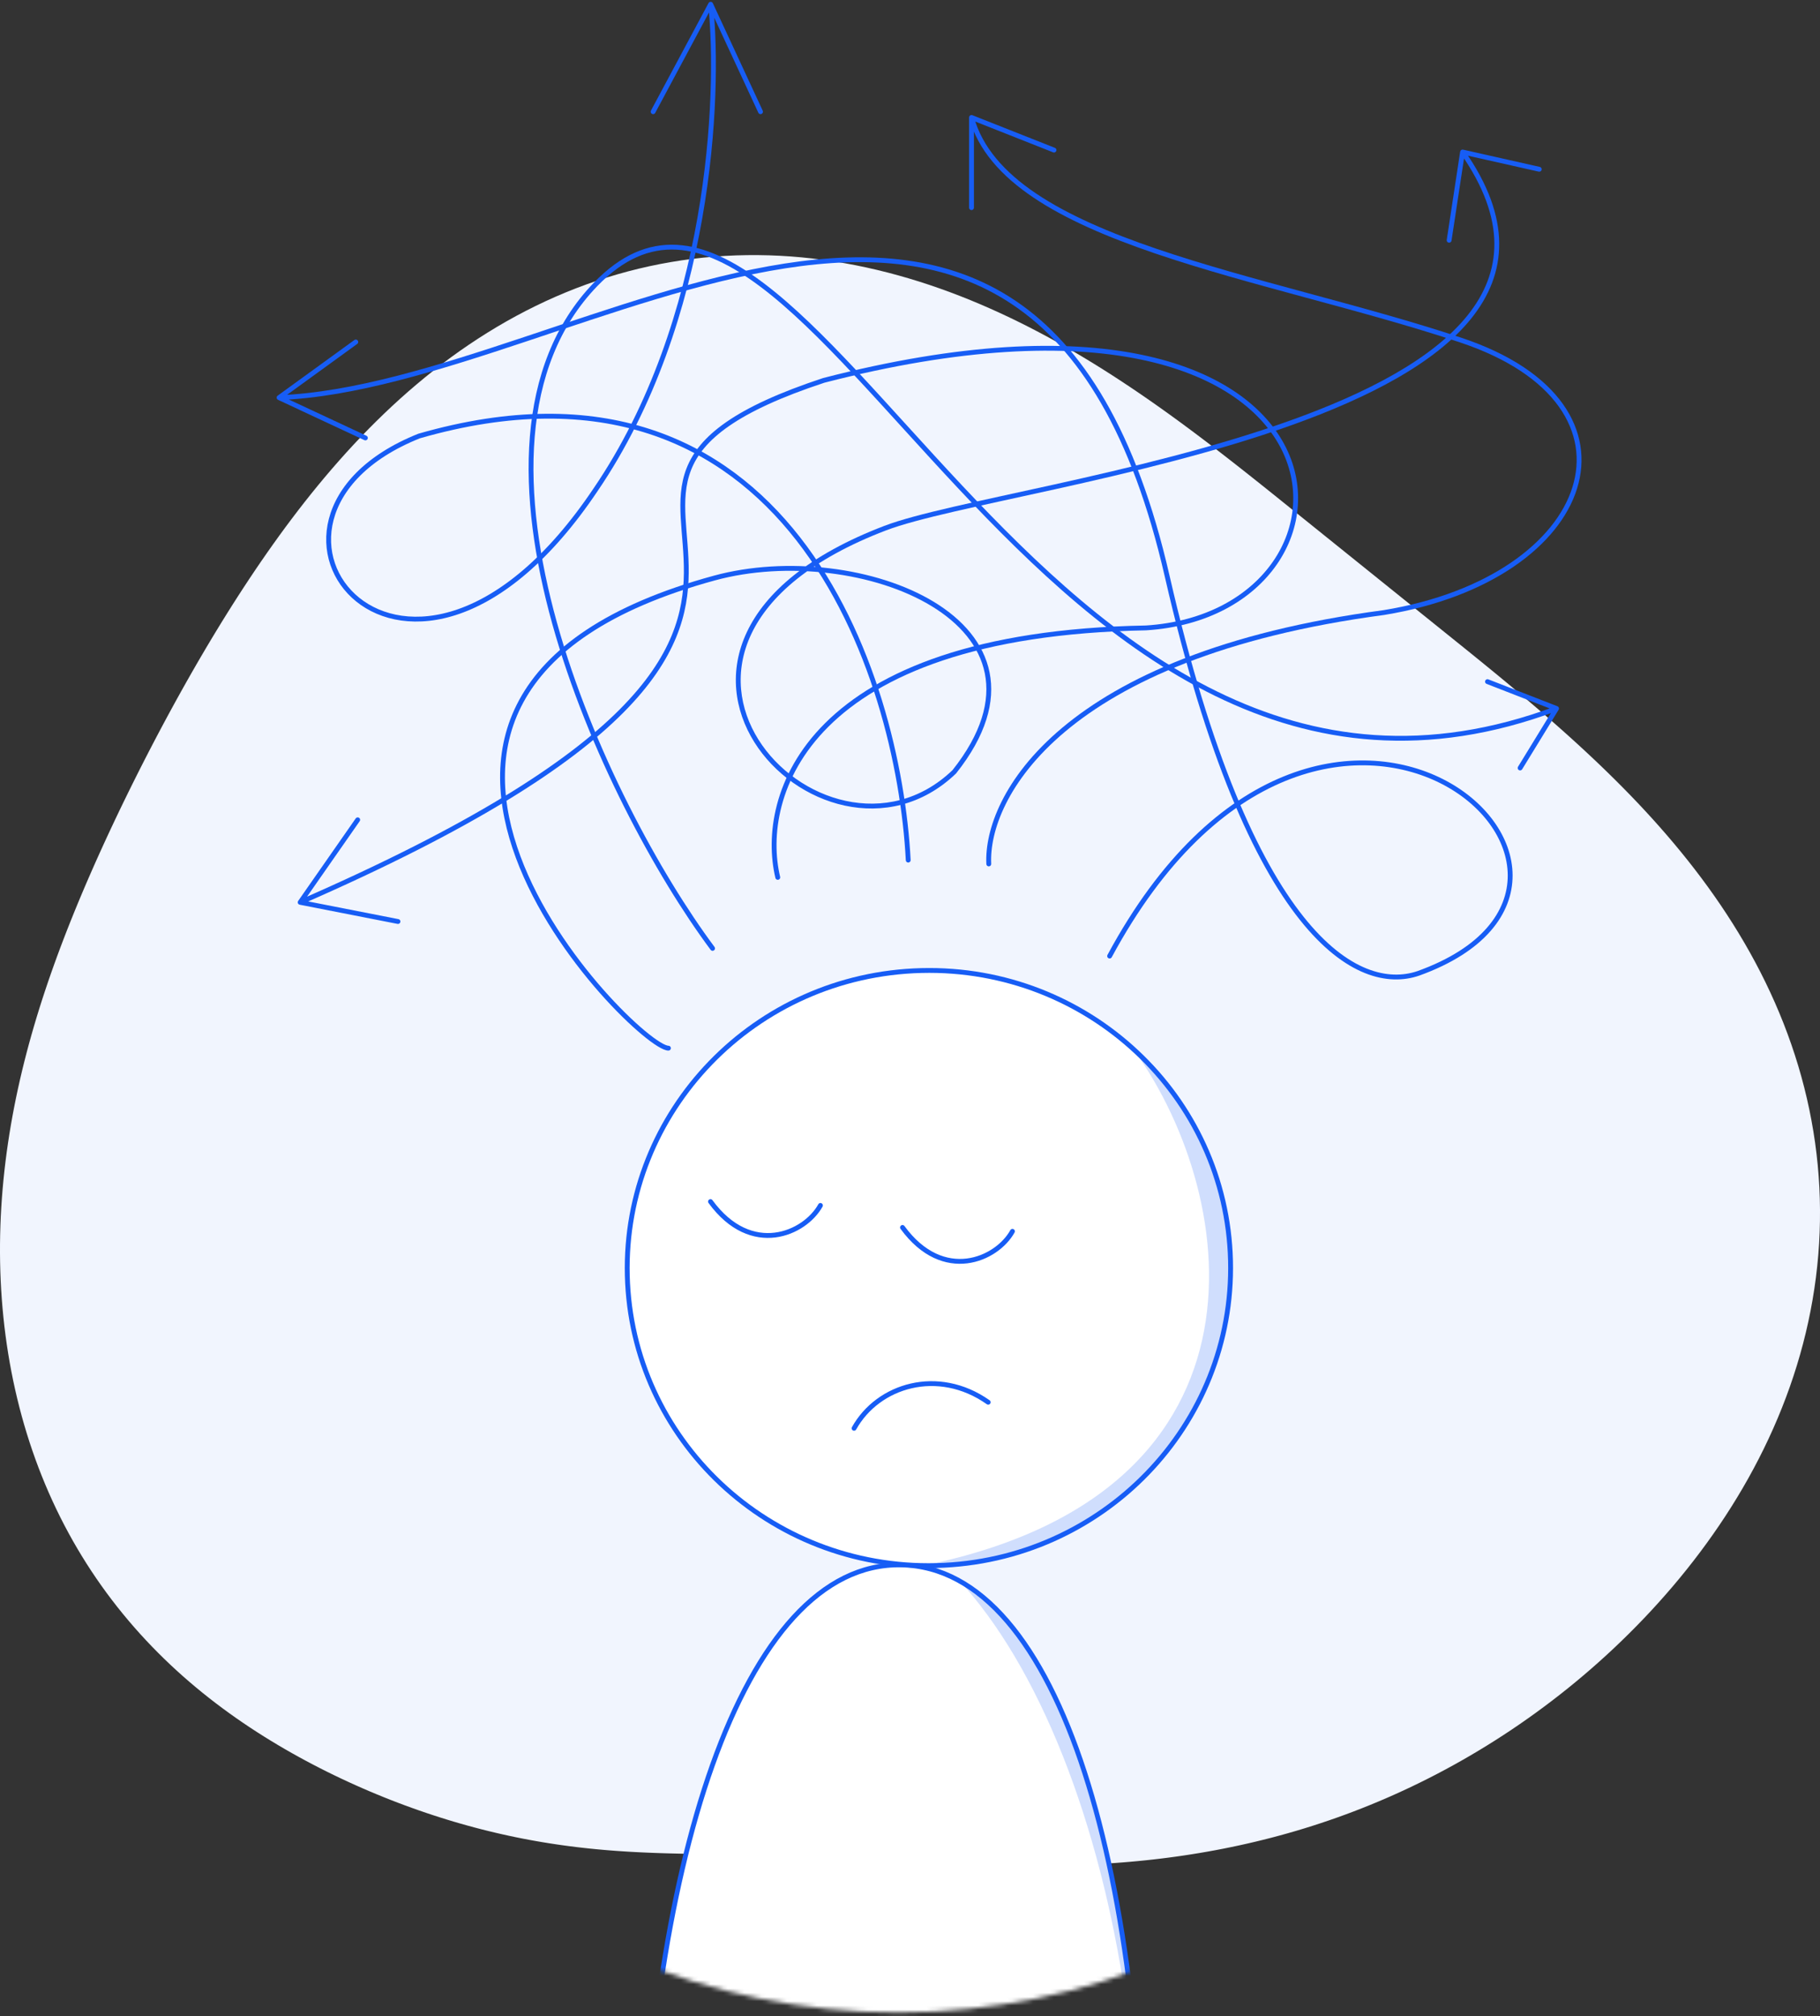 <?xml version="1.0" encoding="UTF-8"?> <svg xmlns="http://www.w3.org/2000/svg" width="429" height="475" viewBox="0 0 429 475" fill="none"><rect x="0" y="0" width="429" height="475" fill="#333333" stroke="none"/><path fill-rule="evenodd" clip-rule="evenodd" d="M360.751 165.546L358.91 163.988L357.069 162.443L355.229 160.911L353.39 159.391L351.553 157.882L349.717 156.383L347.884 154.893L346.053 153.411L344.225 151.937L342.401 150.47L302.732 118.56L300.911 117.095L299.083 115.629L297.248 114.163L295.405 112.696L293.553 111.23L291.692 109.765L289.82 108.301L287.937 106.839L286.042 105.38L284.135 103.925L282.215 102.475L280.281 101.029L278.333 99.591L276.37 98.159L274.391 96.736L272.397 95.322L270.386 93.918L268.358 92.525L266.313 91.145L264.25 89.778L262.17 88.425L260.071 87.088L257.954 85.768L255.818 84.466L253.664 83.183L251.49 81.92L249.297 80.679L247.085 79.46L244.854 78.267L242.604 77.098L240.335 75.957L238.047 74.845L235.74 73.762L233.415 72.71L231.072 71.691L228.71 70.706L226.331 69.756L223.935 68.844L221.522 67.969L219.094 67.133L216.649 66.339L214.19 65.587L211.717 64.878L209.23 64.213L206.73 63.595L204.219 63.023L201.696 62.499L199.164 62.025L196.622 61.6L194.072 61.227L191.514 60.906L188.951 60.637L186.383 60.422L183.81 60.262L181.235 60.156L178.658 60.106L176.081 60.112L173.504 60.174L170.929 60.293L168.358 60.469L165.79 60.703L163.229 60.993L160.674 61.341L158.127 61.747L155.589 62.209L153.062 62.729L150.546 63.305L148.043 63.938L145.554 64.627L143.08 65.371L140.622 66.17L138.182 67.024L135.76 67.931L133.357 68.891L130.974 69.902L128.613 70.965L126.274 72.078L123.958 73.239L121.665 74.449L119.397 75.705L117.155 77.007L114.939 78.354L112.749 79.743L110.586 81.174L108.45 82.645L106.343 84.156L104.264 85.704L102.214 87.288L100.193 88.906L98.202 90.558L96.239 92.241L94.306 93.955L92.403 95.697L90.529 97.466L88.685 99.26L86.869 101.078L85.083 102.919L83.326 104.781L81.597 106.663L79.897 108.562L78.224 110.479L76.579 112.41L74.961 114.356L73.37 116.314L71.804 118.284L70.264 120.264L68.749 122.254L67.258 124.251L65.791 126.255L64.348 128.266L62.926 130.281L61.527 132.301L60.149 134.324L58.792 136.35L57.455 138.378L56.137 140.408L54.839 142.438L53.559 144.47L52.297 146.501L51.053 148.533L49.825 150.564L48.614 152.594L47.42 154.623L46.24 156.651L45.076 158.678L43.926 160.702L42.791 162.726L41.669 164.747L40.561 166.767L39.466 168.785L38.383 170.801L37.313 172.815L36.255 174.827L35.209 176.838L34.174 178.848L33.151 180.856L32.139 182.863L31.138 184.869L30.148 186.874L29.169 188.879L28.2 190.883L27.242 192.888L26.296 194.893L25.36 196.898L24.435 198.904L23.521 200.912L22.618 202.92L21.727 204.931L20.847 206.943L19.979 208.958L19.124 210.976L18.28 212.996L17.45 215.02L16.633 217.047L15.829 219.078L15.04 221.113L14.265 223.153L13.505 225.196L12.76 227.245L12.031 229.298L11.319 231.357L10.623 233.42L9.945 235.489L9.285 237.563L8.644 239.643L8.022 241.728L7.419 243.819L6.836 245.915L6.274 248.017L5.733 250.124L5.214 252.236L4.716 254.354L4.241 256.476L3.789 258.604L3.361 260.736L2.956 262.872L2.575 265.013L2.219 267.158L1.888 269.307L1.582 271.459L1.303 273.615L1.049 275.773L0.822 277.934L0.622 280.098L0.449 282.263L0.304 284.429L0.186 286.597L0.097 288.766L0.036 290.935L0.003 293.103L0 295.272L0.026 297.439L0.081 299.604L0.166 301.768L0.281 303.93L0.425 306.088L0.601 308.243L0.806 310.394L1.042 312.541L1.309 314.682L1.607 316.818L1.936 318.948L2.296 321.071L2.688 323.187L3.111 325.295L3.566 327.395L4.052 329.485L4.57 331.566L5.12 333.637L5.701 335.697L6.315 337.746L6.96 339.782L7.638 341.805L8.347 343.815L9.088 345.811L9.862 347.793L10.667 349.759L11.503 351.708L12.371 353.642L13.271 355.558L14.201 357.455L15.163 359.335L16.155 361.195L17.177 363.036L18.229 364.856L19.31 366.655L20.42 368.433L21.559 370.188L22.725 371.922L23.919 373.632L25.14 375.319L26.388 376.981L27.66 378.62L28.958 380.234L30.28 381.823L31.626 383.386L32.995 384.924L34.385 386.436L35.797 387.922L37.229 389.381L38.681 390.814L40.152 392.22L41.64 393.6L43.146 394.953L44.668 396.279L46.205 397.579L47.757 398.851L49.322 400.098L50.9 401.317L52.489 402.511L54.089 403.678L55.699 404.82L57.318 405.936L58.946 407.027L60.58 408.093L62.221 409.135L63.868 410.152L65.519 411.146L67.175 412.117L68.834 413.064L70.496 413.989L72.16 414.892L73.826 415.773L75.493 416.632L77.16 417.471L78.828 418.288L80.496 419.084L82.164 419.861L83.832 420.617L85.498 421.353L87.163 422.07L88.827 422.767L90.489 423.446L92.149 424.105L93.808 424.745L95.464 425.366L97.118 425.969L98.77 426.554L100.42 427.12L102.066 427.669L103.711 428.199L105.352 428.711L106.99 429.205L108.626 429.682L110.258 430.14L111.888 430.582L113.514 431.006L115.136 431.412L116.755 431.801L118.371 432.173L119.983 432.529L121.591 432.867L123.196 433.189L124.796 433.494L126.392 433.783L127.984 434.055L129.571 434.312L131.154 434.553L132.732 434.779L134.305 434.99L135.873 435.186L137.436 435.368L138.993 435.536L140.545 435.691L142.091 435.832L143.632 435.961L145.166 436.079L146.695 436.184L148.217 436.28L149.733 436.365L151.242 436.44L152.745 436.507L154.241 436.566L155.731 436.618L157.214 436.663L158.69 436.702L160.16 436.736L161.624 436.765L163.081 436.79L164.532 436.812L165.977 436.831L167.416 436.847L177.345 436.943L178.747 436.96L180.145 436.978L181.54 436.998L182.932 437.021L184.323 437.046L185.712 437.075L187.099 437.106L188.485 437.141L189.871 437.178L191.257 437.22L192.643 437.265L194.03 437.313L195.419 437.365L196.809 437.42L198.201 437.479L199.595 437.541L200.993 437.607L202.394 437.675L203.799 437.746L205.208 437.82L206.621 437.897L208.04 437.975L221.094 438.73L222.582 438.812L224.079 438.892L225.585 438.97L227.099 439.045L228.623 439.116L230.157 439.184L231.699 439.247L233.252 439.305L234.815 439.358L236.387 439.405L237.97 439.446L239.563 439.479L241.167 439.505L242.781 439.523L244.405 439.532L246.04 439.533L247.685 439.523L249.341 439.504L251.007 439.474L252.684 439.433L254.371 439.38L256.069 439.316L257.778 439.238L259.496 439.148L261.226 439.044L262.965 438.927L264.715 438.794L266.474 438.647L268.244 438.485L270.023 438.307L271.813 438.113L273.612 437.903L275.42 437.675L277.238 437.43L279.065 437.167L280.901 436.885L282.746 436.585L284.6 436.266L286.462 435.928L288.332 435.569L290.21 435.19L292.096 434.791L293.99 434.37L295.89 433.927L297.797 433.463L299.711 432.976L301.631 432.465L303.557 431.932L305.488 431.375L307.424 430.793L309.365 430.187L311.309 429.556L313.258 428.9L315.21 428.218L317.166 427.511L319.124 426.777L321.084 426.016L323.046 425.229L325.01 424.415L326.974 423.573L328.94 422.704L330.905 421.808L332.871 420.883L334.836 419.93L336.799 418.949L338.762 417.94L340.722 416.901L342.68 415.834L344.635 414.737L346.587 413.612L348.535 412.457L350.479 411.272L352.419 410.058L354.352 408.814L356.281 407.54L358.202 406.236L360.117 404.901L362.025 403.537L363.924 402.141L365.815 400.716L367.697 399.26L369.568 397.773L371.43 396.255L373.28 394.706L375.118 393.127L376.943 391.516L378.756 389.875L380.554 388.203L382.337 386.499L384.105 384.765L385.857 383L387.591 381.204L389.307 379.377L391.004 377.519L392.681 375.63L394.336 373.711L395.969 371.76L397.578 369.779L399.162 367.768L400.719 365.727L402.25 363.655L403.751 361.554L405.222 359.423L406.662 357.263L408.069 355.074L409.441 352.857L410.778 350.611L412.078 348.339L413.339 346.039L414.56 343.713L415.74 341.362L416.877 338.986L417.971 336.585L419.019 334.162L420.021 331.716L420.976 329.248L421.882 326.76L422.737 324.252L423.542 321.726L424.295 319.183L424.995 316.623L425.641 314.048L426.232 311.459L426.768 308.857L427.247 306.244L427.67 303.621L428.036 300.988L428.343 298.349L428.592 295.702L428.783 293.052L428.914 290.397L428.987 287.741L429 285.083L428.954 282.426L428.849 279.772L428.684 277.12L428.461 274.473L428.178 271.833L427.838 269.199L427.439 266.574L426.982 263.96L426.469 261.356L425.899 258.765L425.273 256.187L424.592 253.625L423.857 251.078L423.068 248.548L422.226 246.037L421.333 243.544L420.39 241.072L419.396 238.621L418.355 236.191L417.266 233.785L416.132 231.401L414.954 229.042L413.732 226.708L412.469 224.398L411.165 222.115L409.823 219.857L408.443 217.627L407.028 215.423L405.579 213.246L404.097 211.097L402.584 208.974L401.042 206.88L399.471 204.812L397.875 202.772L396.253 200.76L394.608 198.774L392.942 196.815L391.255 194.882L389.55 192.975L387.827 191.094L386.088 189.238L384.334 187.407L382.567 185.6L380.789 183.816L378.999 182.055L377.2 180.316L375.393 178.599L373.578 176.903L371.757 175.227L369.931 173.57L368.1 171.931L366.266 170.31L364.43 168.706L362.591 167.119L360.751 165.546Z" fill="#F1F5FE"></path><path d="M233.069 203.553C232.316 188.03 249.888 154.452 326.207 144.324C375.941 136.186 390.41 95.494 344.293 80.122C298.176 64.75 237.138 57.064 229 27.675M229 27.675C229 33.462 229 44.253 229 48.925V27.675ZM229 27.675L248.441 35.361" stroke="#175DF5" stroke-width="1.141" stroke-linecap="round" stroke-linejoin="round"></path><path d="M214.08 202.649C211.82 158.943 185.596 77.772 98.788 102.729C49.054 122.623 96.075 181.399 140.384 115.388C167.511 75.601 169.772 22.551 167.511 1M167.511 1L179.267 26.319M167.511 1L153.947 26.319" stroke="#175DF5" stroke-width="1.141" stroke-linecap="round" stroke-linejoin="round"></path><path d="M183.33 206.718C178.809 187.729 189.841 149.388 270.138 147.941C327.107 144.324 323.941 56.16 194.181 89.617C110.537 117.197 232.542 142.054 70.75 212.596M70.75 212.596L84.314 193.154M70.75 212.596L93.808 217.117" stroke="#175DF5" stroke-width="1.141" stroke-linecap="round" stroke-linejoin="round"></path><path d="M261.553 225.256C311.739 132.117 395.834 207.17 334.345 229.325C320.329 234.147 294.675 221.053 275.116 135.734C243.92 -0.357 135.861 90.973 65.781 93.686M65.781 93.686L83.866 80.574M65.781 93.686L86.127 103.181" stroke="#175DF5" stroke-width="1.141" stroke-linecap="round" stroke-linejoin="round"></path><path d="M167.963 223.446C142.493 189.235 103.309 105.441 140.383 67.01C190.579 14.977 243.921 213.047 366.9 166.93M366.9 166.93L358.309 180.946M366.9 166.93L350.623 160.6" stroke="#175DF5" stroke-width="1.141" stroke-linecap="round" stroke-linejoin="round"></path><path d="M157.565 247.528C157.88 247.528 158.136 247.272 158.136 246.957C158.136 246.642 157.88 246.387 157.565 246.387V247.528ZM168.416 136.186L168.266 135.636L168.266 135.636L168.416 136.186ZM224.932 181.851L225.327 182.263L225.355 182.236L225.379 182.206L224.932 181.851ZM208.656 124.431L208.859 124.963L208.859 124.963L208.656 124.431ZM344.746 35.813L344.871 35.257C344.717 35.222 344.555 35.253 344.424 35.343C344.294 35.432 344.206 35.571 344.182 35.728L344.746 35.813ZM362.706 40.439C363.013 40.508 363.319 40.315 363.388 40.008C363.457 39.7 363.264 39.395 362.957 39.326L362.706 40.439ZM341.017 56.526C340.97 56.837 341.184 57.128 341.495 57.175C341.807 57.223 342.098 57.009 342.145 56.697L341.017 56.526ZM157.565 246.387C157.437 246.387 157.206 246.339 156.853 246.192C156.51 246.048 156.093 245.829 155.606 245.53C154.634 244.933 153.423 244.045 152.035 242.89C149.262 240.584 145.816 237.248 142.204 233.151C134.977 224.953 127.125 213.752 122.665 201.716C118.204 189.681 117.157 176.883 123.415 165.402C129.676 153.916 143.324 143.611 168.566 136.736L168.266 135.636C142.871 142.552 128.882 152.988 122.413 164.856C115.941 176.731 117.069 189.902 121.595 202.112C126.12 214.322 134.065 225.643 141.348 233.905C144.992 238.038 148.48 241.417 151.306 243.767C152.718 244.942 153.975 245.867 155.009 246.503C155.526 246.82 155.998 247.071 156.413 247.244C156.817 247.413 157.213 247.528 157.565 247.528V246.387ZM168.566 136.736C185.387 132.156 206.36 134.746 219.606 142.818C226.22 146.849 230.844 152.204 232.137 158.652C233.429 165.09 231.428 172.762 224.486 181.496L225.379 182.206C232.452 173.307 234.634 165.3 233.255 158.427C231.878 151.563 226.979 145.975 220.199 141.844C206.657 133.591 185.355 130.982 168.266 135.636L168.566 136.736ZM224.538 181.439C216.94 188.716 207.765 190.508 199.352 188.692C190.922 186.873 183.262 181.428 178.762 174.237C174.27 167.058 172.936 158.16 177.098 149.373C181.269 140.569 191.005 131.78 208.859 124.963L208.452 123.898C190.443 130.774 180.41 139.718 176.067 148.885C171.716 158.069 173.125 167.379 177.795 174.842C182.457 182.292 190.378 187.922 199.112 189.807C207.863 191.697 217.433 189.824 225.327 182.263L224.538 181.439ZM208.859 124.963C212.513 123.568 218.066 122.121 224.934 120.53C231.796 118.941 239.928 117.219 248.736 115.268C266.338 111.368 286.605 106.563 304.571 100.128C322.512 93.702 338.268 85.616 346.749 75.095C351.004 69.818 353.44 63.913 353.385 57.3C353.33 50.695 350.789 43.451 345.213 35.486L344.279 36.141C349.765 43.977 352.191 51 352.244 57.31C352.297 63.611 349.982 69.267 345.861 74.379C337.592 84.636 322.103 92.637 304.186 99.054C286.294 105.463 266.089 110.255 248.489 114.154C239.697 116.102 231.545 117.828 224.677 119.419C217.814 121.008 212.189 122.471 208.452 123.898L208.859 124.963ZM344.621 36.37L362.706 40.439L362.957 39.326L344.871 35.257L344.621 36.37ZM344.182 35.728L341.017 56.526L342.145 56.697L345.31 35.899L344.182 35.728Z" fill="#175DF5"></path><mask id="mask0_337_3836" style="mask-type:alpha" maskUnits="userSpaceOnUse" x="49" y="149" width="325" height="326"><circle cx="211.632" cy="311.938" r="162.218" fill="#F4F7FE"></circle></mask><g mask="url(#mask0_337_3836)"><path d="M269.718 534.623C269.467 556.315 268.44 572.039 266.316 583.417C264.191 594.8 260.983 601.747 256.441 605.975C251.909 610.193 245.96 611.787 238.139 612.249C232.855 612.561 226.785 612.356 219.787 612.119C216.397 612.004 212.79 611.882 208.949 611.807C207.939 611.788 206.946 611.769 205.969 611.751C195.575 611.559 187.003 611.4 179.95 610.271C172.252 609.038 166.451 606.661 162.121 601.889C157.78 597.102 154.848 589.831 153.07 578.659C151.292 567.49 150.677 552.494 150.91 532.326C151.436 486.702 157.355 445.539 167.921 415.895C173.205 401.071 179.64 389.164 187.113 381.017C194.58 372.879 203.056 368.52 212.461 368.702C221.865 368.884 230.206 373.567 237.435 381.989C244.671 390.419 250.766 402.569 255.645 417.589C265.4 447.626 270.244 488.998 269.718 534.623Z" fill="white" stroke="#175DF5" stroke-width="1.141"></path><path d="M255.544 601.695C282.949 518.628 264.269 413.386 225.738 371.962C235.319 377.285 245.114 390.04 250.124 402.348C275.865 466.507 272.147 553.077 263.818 589.208C261.186 605.162 253.625 615.698 255.544 601.695Z" fill="#175DF5" fill-opacity="0.2"></path><path d="M290.049 297.003C291.008 335.709 259.963 367.887 220.691 368.859C181.42 369.83 148.821 339.228 147.863 300.523C146.904 261.817 177.949 229.64 217.221 228.668C256.492 227.696 289.091 258.298 290.049 297.003Z" fill="white" stroke="#175DF5" stroke-width="1.141"></path><path d="M232.934 330.38C221.09 322.05 206.946 326.405 201.318 336.518" stroke="#175DF5" stroke-width="1.141" stroke-linecap="round"></path><path d="M238.649 290.112C234.985 296.729 222.384 302.398 212.733 289.2" stroke="#175DF5" stroke-width="1.141" stroke-linecap="round"></path><path d="M193.387 284.015C189.723 290.632 177.122 296.301 167.472 283.103" stroke="#175DF5" stroke-width="1.141" stroke-linecap="round"></path><path d="M218.037 368.775C303.679 351.259 291.752 279.755 266.265 246.001C285.717 261.455 290.651 286.354 289.877 296.322C293.691 320.187 272.035 368.001 218.037 368.775Z" fill="#175DF5" fill-opacity="0.2"></path></g></svg> 